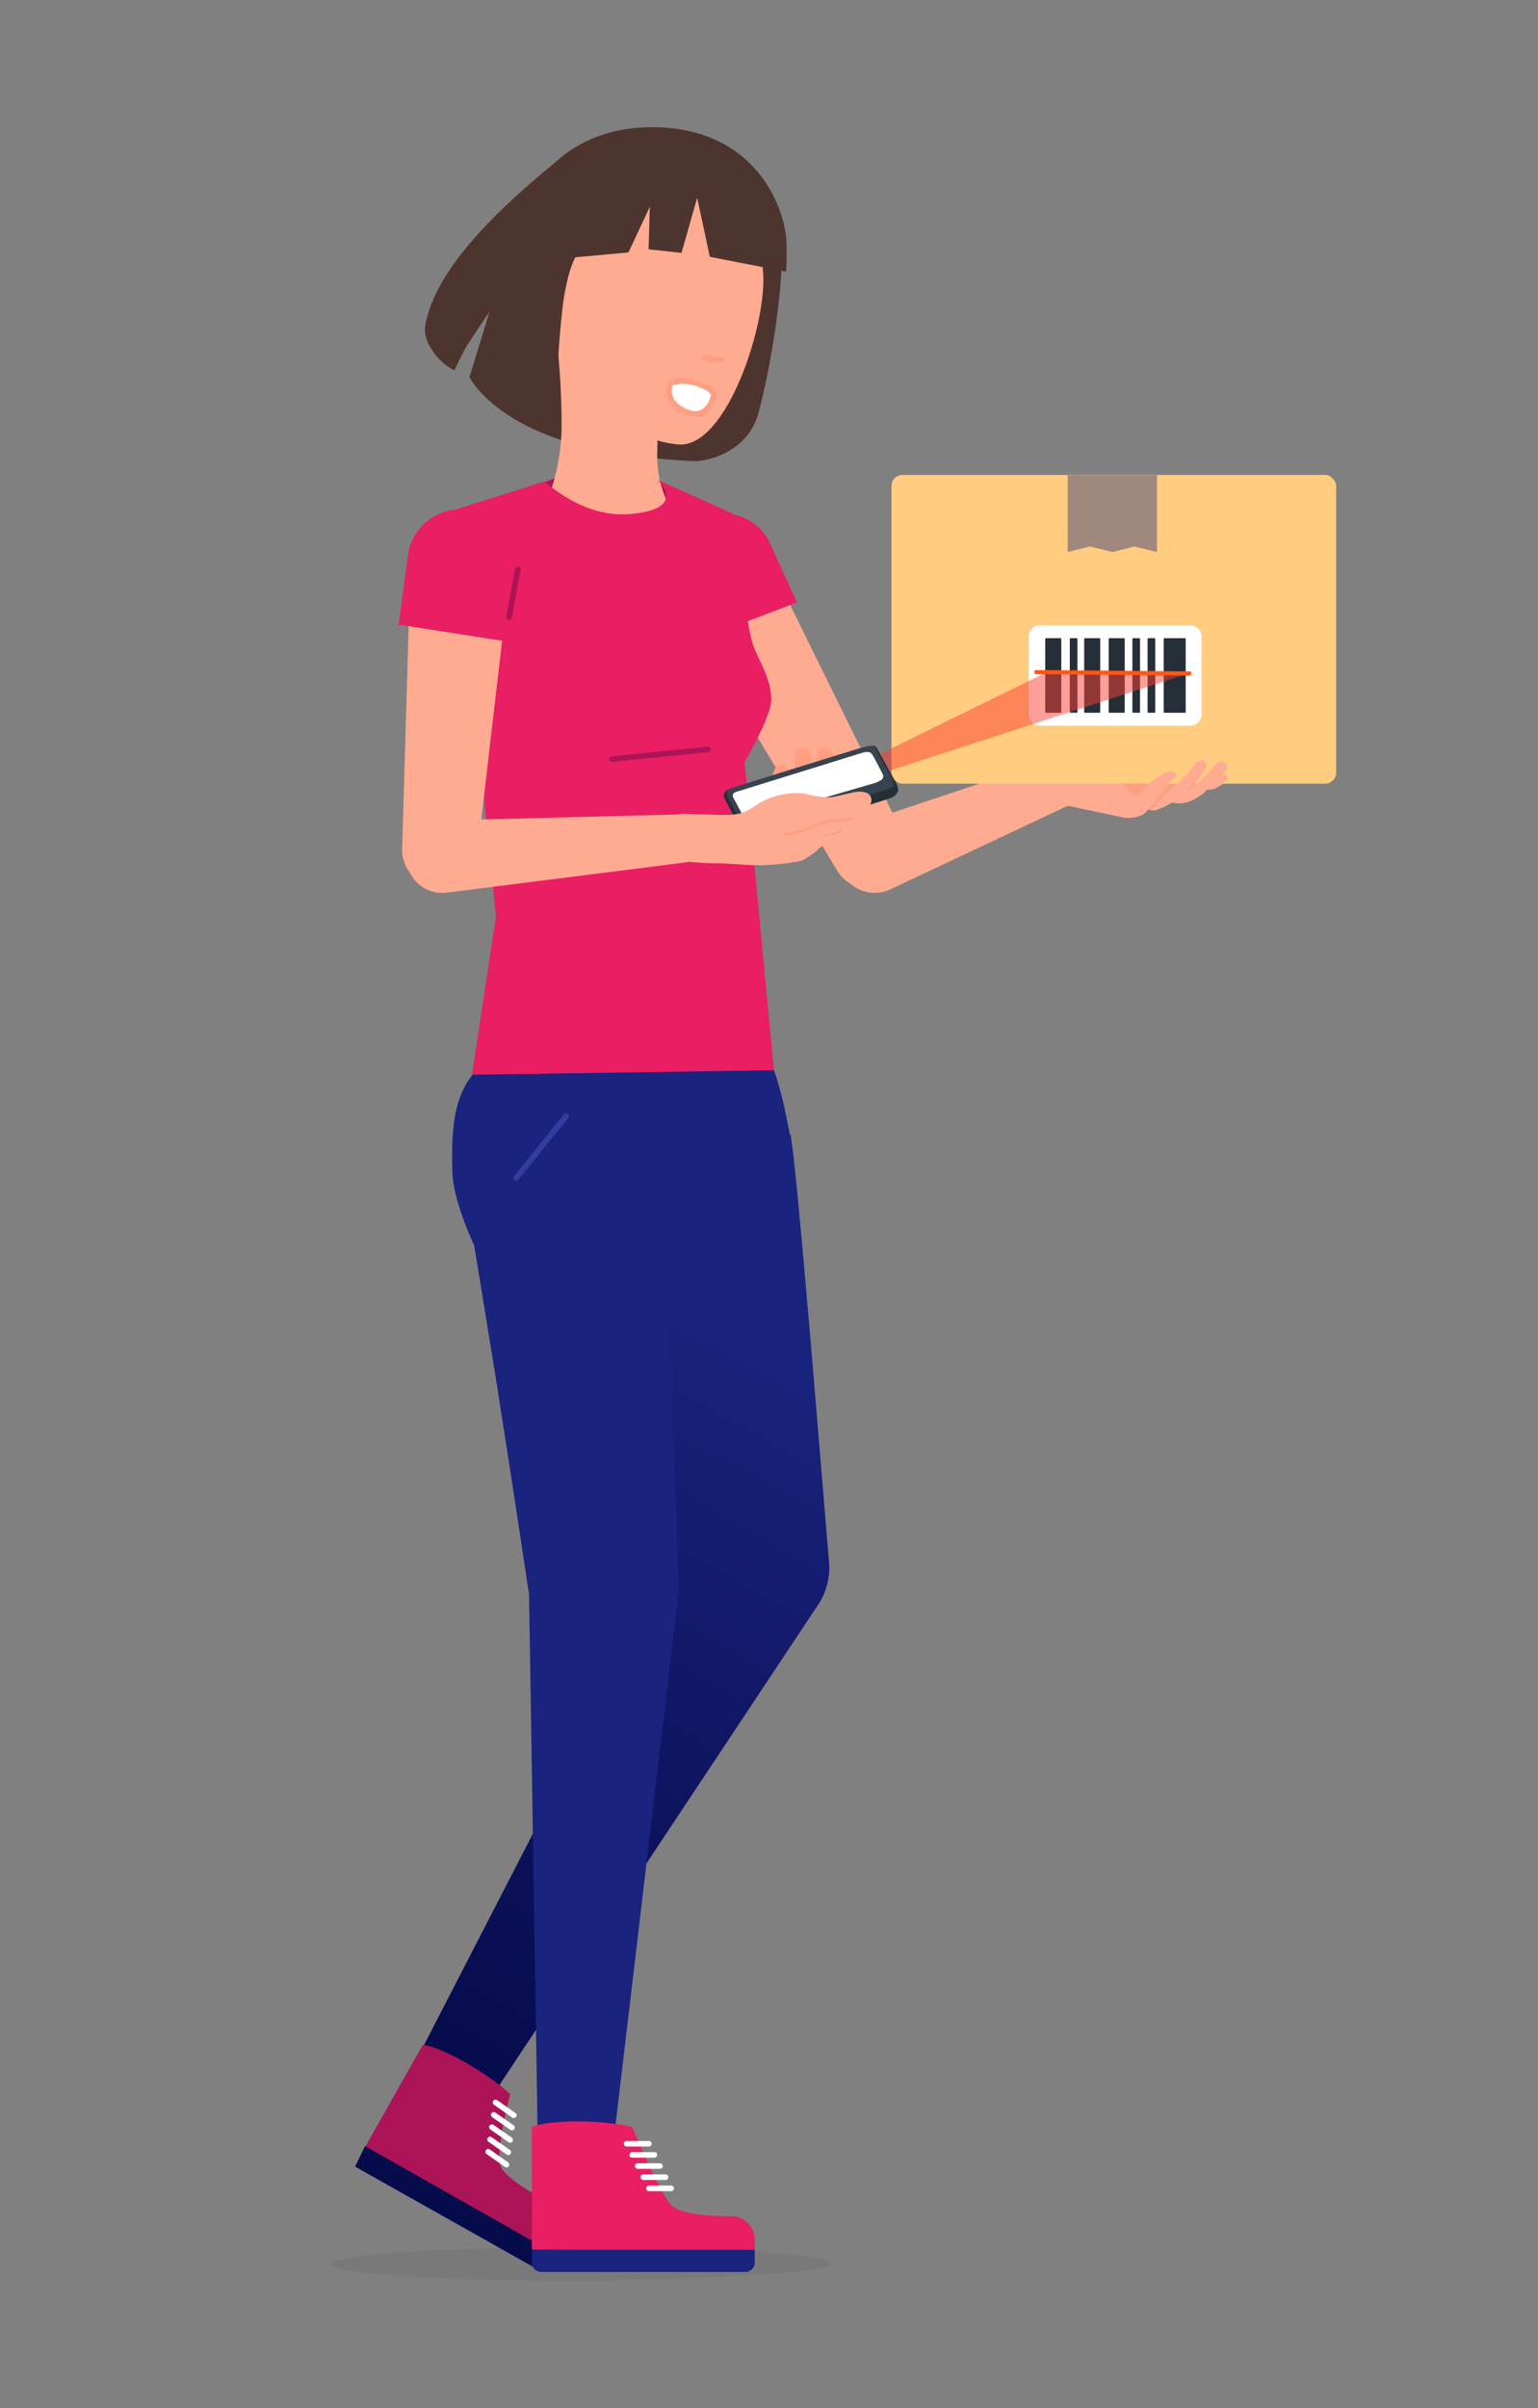 <?xml version="1.0" encoding="UTF-8"?> <svg xmlns="http://www.w3.org/2000/svg" xmlns:xlink="http://www.w3.org/1999/xlink" id="Ebene_1" data-name="Ebene 1" viewBox="0 0 276 432"><rect x="0" y="0" width="276" height="432" fill="#808080" stroke="none"/><defs><style>.cls-1,.cls-18,.cls-22,.cls-23,.cls-7,.cls-9{fill:none;}.cls-1{stroke:#ad1457;}.cls-1,.cls-18,.cls-20,.cls-22,.cls-23,.cls-7,.cls-9{stroke-linecap:round;}.cls-1,.cls-9{stroke-linejoin:round;}.cls-2{fill:#1a237e;}.cls-16,.cls-3{fill:#262f38;}.cls-3{fill-opacity:0.08;}.cls-4{fill:url(#Unbenannter_Verlauf_2);}.cls-5{fill:#ad1457;}.cls-6{fill:#060b4c;}.cls-7{stroke:#fff;}.cls-18,.cls-20,.cls-22,.cls-23,.cls-7{stroke-miterlimit:10;}.cls-8{fill:#e91e63;}.cls-9{stroke:#303f9f;}.cls-10{fill:#ffab91;}.cls-11{fill:#ff9e80;}.cls-12{fill:#f6ae91;}.cls-13{fill:#ffcc80;}.cls-14{fill:#a1887f;}.cls-15,.cls-20{fill:#fff;}.cls-17{fill:#fd4133;opacity:0.5;}.cls-18{stroke:#ff5617;stroke-width:0.75px;}.cls-19{fill:#4e342e;}.cls-20,.cls-22,.cls-23{stroke:#ff9e80;}.cls-21{fill:#37434f;}.cls-22{stroke-width:0.5px;}.cls-23{stroke-width:0.25px;}</style><linearGradient id="Unbenannter_Verlauf_2" x1="-472.37" y1="363.94" x2="-385.3" y2="213.13" gradientTransform="translate(533.52)" gradientUnits="userSpaceOnUse"><stop offset="0" stop-color="#060b4c"></stop><stop offset="0.36" stop-color="#0e145f"></stop><stop offset="0.84" stop-color="#1a237e"></stop></linearGradient></defs><line class="cls-1" x1="93.3" y1="104.31" x2="91.72" y2="112.9"></line><path class="cls-2" d="M101.61,186.38c-19.15,1.37-20.82,10.48-20.43,23.94.19,6.17,5.18,15.75,5.18,15.75s1.08,2.71,2.36,2L120,212.75l.2-29.34"></path><path class="cls-3" d="M59.22,406.18c0-1.66,20.15-3,45-3s45,1.34,45,3-30.81,3-45,3c-24.85,0-45-1.35-45-3"></path><path class="cls-4" d="M141.88,203.54l.36,2.64c.12.9.19,1.62.28,2.43l.49,4.68.86,9.14,1.6,18.1,3,36.1.31,3.68a11.93,11.93,0,0,1-2,7.63L87.08,377.88,74,370.94l49.2-95.51-.94,6.4-7.52-35-3.83-17.48-2-8.69-1-4.3c-.34-1.45-.67-2.78-1-4.11Z"></path><path class="cls-5" d="M65.05,386l10.82-19.15c3.78.43,12.43,5.66,15.67,8.85,0,0-2.55,9.91-1.79,12.63s7.85,6.17,9.59,7.16,2.53,6.65,1.55,8.39l-1,1.8L65.05,386"></path><path class="cls-6" d="M65.5,385l34.73,19.68-1.15,2a1.65,1.65,0,0,1-2.27.63L63.72,388.69"></path><line class="cls-7" x1="90.89" y1="388.33" x2="87.61" y2="386.03"></line><line class="cls-7" x1="91.22" y1="386.12" x2="87.94" y2="383.82"></line><line class="cls-7" x1="91.88" y1="381.69" x2="88.6" y2="379.4"></line><line class="cls-7" x1="91.55" y1="383.9" x2="88.27" y2="381.61"></line><line class="cls-7" x1="92.21" y1="379.48" x2="88.93" y2="377.18"></line><path class="cls-2" d="M110.93,217.67l10.57-1.55a4.56,4.56,0,0,0,2.89-1.63l7.15-8.69-20.87.21Z"></path><path class="cls-2" d="M138.89,192c2.24,6.15,3.57,16.1,3.57,16.1L82,209.31c0-18.22,9.46-34,27.88-34"></path><path class="cls-2" d="M100.61,208.32c2.56,19.26,7.35,76.38,7.35,76.38l-5.75,101.62"></path><path class="cls-2" d="M118.45,205.94c.53,6.84.85,13.25,1.16,19.74l.81,19.33c.5,12.86.93,25.67,1.32,38.54l.06,1.71,0,.22-12,101.26L96.53,386,94.91,284l0,1.84q-2.84-18.94-5.82-37.88l-3.06-18.85c-1-6.23-2.12-12.54-3.29-18.38Z"></path><path class="cls-8" d="M95.44,403.59v-22c3.51-1.49,13.61-1.19,18,0,0,0,5,12,7,14s9,2,11,2a4.24,4.24,0,0,1,4,3.93v2.07Z"></path><path class="cls-2" d="M133.77,407.59H97.11a1.68,1.68,0,0,1-1.67-1.68v-2.32h40v2.32A1.68,1.68,0,0,1,133.77,407.59Z"></path><line class="cls-7" x1="120.44" y1="392.59" x2="116.44" y2="392.59"></line><line class="cls-7" x1="119.44" y1="390.59" x2="115.44" y2="390.59"></line><line class="cls-7" x1="117.44" y1="386.59" x2="113.44" y2="386.59"></line><line class="cls-7" x1="118.44" y1="388.59" x2="114.44" y2="388.59"></line><line class="cls-7" x1="116.44" y1="384.59" x2="112.44" y2="384.59"></line><line class="cls-9" x1="101.6" y1="200.22" x2="92.62" y2="211.34"></line><path class="cls-10" d="M137.15,99.11l24.95,50.66a6.76,6.76,0,0,1-11.86,6.45L121.33,107.7a9,9,0,1,1,15.48-9.22C136.93,98.68,137.05,98.9,137.15,99.11Z"></path><path class="cls-10" d="M154.91,147.54l34.87-11.64a4.34,4.34,0,0,1,3.22,8l-33.25,15.66a6.51,6.51,0,1,1-5.55-11.78A6.22,6.22,0,0,1,154.91,147.54Z"></path><path class="cls-11" d="M193.06,139.16s6.93-7.46,9.81-6.27,16.56,7,16.56,7-4.47,2-8.17,3.59c-2.09.9-3.51,1.88-4.77,1.8s-3.36-2.14-3.36-2.14Z"></path><path class="cls-10" d="M205.36,145.9c1.38-1,3.91-5,4.25-5.3s1.35-.85,1.62-1.29c.18-.28.18-.89-.85-1s-3.6,1.9-3.6,1.9l-3.06,2.87a30.31,30.31,0,0,0-2.65-2.84,18.63,18.63,0,0,0-6-2.69,55.62,55.62,0,0,0,8.35,1.12A87.58,87.58,0,0,0,213,137s-9.33-5.62-12.85-5.69c-.28,0-3.43,1.5-4.29,1.84a13.58,13.58,0,0,0-2.57,1.86l-1.62.4L187.33,137l1,7.85a13,13,0,0,1,4-.19c.59.11,6.64,1.07,6.92,1.22s1.88.51,2.87.74a2.44,2.44,0,0,0,1.39-.08A9.43,9.43,0,0,0,205.36,145.9Z"></path><path class="cls-12" d="M210.55,141.79a37.24,37.24,0,0,1,3.71-4.39c1.3-1.38,2.21-1,2.56-.41.24.44-.57,1.15-1.12,1.95-.79,1.15-2.67,2.84-2.53,2.94a14.28,14.28,0,0,0,3.26-2.54c.58-.61,2.3-2.48,2.3-2.48a1.49,1.49,0,0,1,1.34,0,1,1,0,0,1,.36,1,6,6,0,0,1-.92,1.17s.84-.27,1,.36-2.2,2-2.67,2.16a6.27,6.27,0,0,1-1.23.14l-.6.58a10.34,10.34,0,0,1-2.26,1.4,6.84,6.84,0,0,1-1.92.46c-.36,0-1.42-.18-1.42-.18a15.18,15.18,0,0,1-3,1.38.68.68,0,0,1-.48,0,15.73,15.73,0,0,1,1.56-1.44A14.84,14.84,0,0,0,210.55,141.79Z"></path><rect class="cls-13" x="159.97" y="85.2" width="79.81" height="55.39" rx="2"></rect><polygon class="cls-14" points="207.63 99.04 203.56 98.04 199.67 99.04 195.56 98.04 191.6 99.04 191.6 85.24 207.63 85.24 207.63 99.04"></polygon><path class="cls-15" d="M213.61,130.19h-27a2,2,0,0,1-2-2v-14a2,2,0,0,1,2-2h27a2,2,0,0,1,2,2v14A2,2,0,0,1,213.61,130.19Z"></path><rect class="cls-16" x="187.57" y="114.49" width="2.88" height="13.38" rx="0.14"></rect><rect class="cls-16" x="194.56" y="114.49" width="2.88" height="13.38" rx="0.14"></rect><rect class="cls-16" x="198.96" y="114.49" width="2.88" height="13.38" rx="0.14"></rect><rect class="cls-16" x="208.83" y="114.49" width="3.95" height="13.38" rx="0.14"></rect><rect class="cls-16" x="205.94" y="114.49" width="1.37" height="13.38" rx="0.14"></rect><rect class="cls-16" x="203.21" y="114.49" width="1.37" height="13.38" rx="0.14"></rect><rect class="cls-16" x="191.98" y="114.49" width="1.37" height="13.38" rx="0.14"></rect><polygon class="cls-17" points="187.8 120.61 149.51 139.39 150.57 141.21 213.27 120.82 187.8 120.61"></polygon><line class="cls-18" x1="185.97" y1="120.58" x2="213.44" y2="120.82"></line><path class="cls-10" d="M205.14,146.13c1.3-1.09,3.85-5.12,4.19-5.44s1.36-.84,1.63-1.28c.18-.28.18-.9-.86-1s-3.59,1.91-3.59,1.91l-3.06,2.87s-11.63,1.41-11.18,1.5,8.53,1.82,9.51,2A6.16,6.16,0,0,0,205.14,146.13Z"></path><path class="cls-10" d="M210,141.68a27.73,27.73,0,0,0,4.24-4.28c1.06-1.57,1.94-1.05,2.29-.42.24.44-.49,1.42-1,2.22-.79,1.15-2.75,2.57-2.61,2.68a14.59,14.59,0,0,0,3.26-2.54l2.3-2.49a1.53,1.53,0,0,1,1.34,0,1,1,0,0,1,.36,1,5.7,5.7,0,0,1-.92,1.17s.84-.27,1,.37-2.2,2-2.67,2.15a6.34,6.34,0,0,1-1.23.14l-.6.59a10.23,10.23,0,0,1-2.27,1.4,7,7,0,0,1-1.91.45,12.49,12.49,0,0,1-1.42-.17,14.45,14.45,0,0,1-2.78,1.38,2.46,2.46,0,0,1-1,0Z"></path><path class="cls-19" d="M98.89,29.76c10.53-8.68,18-6.89,24-5.54,6.69,1.5,15.83,5.81,17.29,21.11.43,4.45-1.34,18.5-4.06,28.74-1.5,5.61-6.68,8.27-11.11,8.67a114.49,114.49,0,0,1-19.7-2.47C88.23,76.08,84.25,67.65,84.25,67.65l3.6-11.74s-2.27,3.37-3.69,5.51-2.48,5.07-2.66,5a10.09,10.09,0,0,1-4.25-4.12,5.63,5.63,0,0,1-.76-4.75C78.6,48.11,88.75,38.1,98.89,29.76Z"></path><polygon class="cls-5" points="97.15 86.72 100.87 85.31 118.22 86.21 120.64 88.64 117.27 96.48 97.15 86.72"></polygon><path class="cls-10" d="M99.92,61.13a133.32,133.32,0,0,1,.85,16.2,37.81,37.81,0,0,1-5.09,17.72l28,.53a19.18,19.18,0,0,1-5.74-14.11l.38-20Z"></path><path class="cls-10" d="M120.87,29c-14.11-1.31-22.49,7.2-23.48,17.91s8.42,31.35,24.29,32.82c8.82.81,16.15-22.26,15.24-31.17C135.87,38.4,131.45,30,120.87,29Z"></path><line class="cls-20" x1="129.34" y1="64.49" x2="126.42" y2="64.22"></line><path class="cls-15" d="M124.86,74.25a2.31,2.31,0,0,1-.46,0c-3-.61-4.74-2.63-4.25-5,.15-.77,1.5-.85,2.07-.85,2.1,0,4.78.94,5.63,2a.79.79,0,0,1,.22.61C127.6,73.22,126.12,74.25,124.86,74.25Z"></path><path class="cls-11" d="M122.22,68.83h0c2.71,0,5.3,1.43,5.36,2-.42,2-1.66,2.94-2.72,2.94a1.47,1.47,0,0,1-.36,0c-2.28-.46-4.36-2-3.87-4.43.05-.22.62-.45,1.59-.45m0-1c-1.33,0-2.38.36-2.57,1.25-.55,2.75,1.44,5,4.65,5.61a2.6,2.6,0,0,0,.56.06c1.57,0,3.2-1.29,3.7-3.74.33-1.62-3.59-3.18-6.34-3.18Z"></path><polygon class="cls-8" points="121.33 104.56 125.26 114.82 143.02 108.08 138.42 98.02 121.33 104.56"></polygon><circle class="cls-8" cx="129.88" cy="101.29" r="9.15"></circle><path class="cls-8" d="M132.51,96.45l-9.43-2.51L95.3,90.35,81.93,94.82,89,164.43l-4.3,28.38,54.19-.81-5.27-55.28s4.77-8.09,4.79-11.23c0-3.81-2.49-7.39-3.3-9.87C133.61,111.05,132.51,96.45,132.51,96.45Z"></path><line class="cls-1" x1="109.8" y1="136.19" x2="127.04" y2="134.43"></line><path class="cls-19" d="M92.93,39.3s4.82-16.55,24.23-16.48c17.29.07,23.2,12.79,23.92,19.83.19,1.82,0,6.09,0,6.09l-13.7-2.67-2.27-10.59-2.81,9.89-5.91-.65.22-7.62-3.83,8.19-9.53.87s-1.37,2.21-2.23,8.43a174.25,174.25,0,0,0-1.14,17.47L90.94,45.47Z"></path><path class="cls-10" d="M91.64,101.86l-6,51.39a6.76,6.76,0,0,1-13.47-1l1.51-51.72a9,9,0,0,1,18,.52C91.69,101.33,91.67,101.6,91.64,101.86Z"></path><path class="cls-10" d="M79,147.21l43.24-1.11a4.34,4.34,0,0,1,.65,8.64L80,160.17a6.51,6.51,0,0,1-1.63-12.91A4.74,4.74,0,0,1,79,147.21Z"></path><path class="cls-11" d="M128.87,148.8l-1.05-2.35s5,.82,5.34.73c1.25-.3,3.44-4.4,3.44-4.4a17,17,0,0,0,1.86-3.27c.4-.86.57-2.12,1.35-2.29s1.76.06,1.61,1.92a9.34,9.34,0,0,1-1.26,2.65,13.77,13.77,0,0,0-1,2.71,16.5,16.5,0,0,1,1.88-3.08,8,8,0,0,0,1.45-3c.49-1.69-.37-3.87,1.25-4.22s1.88,1.39,1.82,2.9a17.57,17.57,0,0,1-1.5,4.82c-.29.45-2.18,2.46-2.18,2.46s3.57-1.8,4.36-3.43.2-4.61.5-5.78a1.4,1.4,0,0,1,1.81-.93c.75.19.94.88,1.11,1.59a40.19,40.19,0,0,1,.12,5.82s-1.37,1.79-1.82,2.27a19.09,19.09,0,0,1-2.61,2.2,10.14,10.14,0,0,0,3.58-1.47c1.52-1.33,1.87-6.92,2.52-7.43s.93-1.15,1.68-.88a2.79,2.79,0,0,1,1.24,1.93c0,.68-.69,6.4-1.84,8-.42.59-8.84,5.6-8.84,5.6l-13.73-.44Z"></path><path class="cls-21" d="M130.39,142c.09-.29.62-.52.73-.55l.89-.29c6.89-2.19,21.71-6.76,21.71-6.76s1.32-.38,1.83-.5c.81-.19,1.12,0,1.36.26a4.36,4.36,0,0,1,.33.55,5.89,5.89,0,0,1,.76.86c.33.47,2.5,4.75,2.5,4.75l.32,1.31L154.21,145c-.49.27-17.85,4.19-17.85,4.19l-2.49.1-3.5-6.52S130.22,142.55,130.39,142Z"></path><path class="cls-15" d="M134.33,147.07l22-6.4a6.76,6.76,0,0,0,1.79-.72.84.84,0,0,0,.32-1s-1.38-2.74-1.92-3.6c-.39-.62-1.23-.45-1.71-.32L132,142.1a.69.69,0,0,0-.4,1l2.14,4Z"></path><path class="cls-16" d="M154.32,143.19l-20.46,5.94s-3.33-6.22-3.44-6.52a.9.9,0,0,1,.24-.92,1.13,1.13,0,0,0-.59,1.62c.14.34,3.21,6.14,3.35,6.46a1.21,1.21,0,0,0,1.45.68c4.5-1.31,19.34-5.49,19.34-5.49s5.15-1.6,5.68-1.82a2.17,2.17,0,0,0,1.2-1.08c.33-.79-.55-2.05-.55-2.05l-2.91-5.3s-.2-.35-.3-.55a.91.91,0,0,0-.85-.37l-.39,0a1.08,1.08,0,0,1,1,.59c.5.9,1.86,3.3,1.86,3.3s1.59,2.64,1.49,3.25c0,.22-.83.53-.83.53Z"></path><path class="cls-10" d="M138.68,143a13,13,0,0,1,5.69-.63,18.62,18.62,0,0,0,4.47.67c.88,0,3.71-.83,5-1,.58-.05,2.38-.08,2.53,1.34.18,1.77-2.66,2.94-2.66,2.94a2,2,0,0,1-.14.9,2.61,2.61,0,0,1-1.48,1.45,3,3,0,0,0-1.41,1.06,10.24,10.24,0,0,1-.63.93c-.51.67-1.24.68-2,.91a4.75,4.75,0,0,0-1.11.65,3.8,3.8,0,0,1-1,.87,15.9,15.9,0,0,1-2.06,1.31,38.45,38.45,0,0,1-8.72.81c-.79,0-4.81-.32-6.24-.32a49.08,49.08,0,0,1-6-.38l-.85-8.52,6.85.19c2.59.08,3.86-.13,4.72-.55C135.33,144.89,136.38,143.69,138.68,143Z"></path><path class="cls-22" d="M140.8,149.69s2.47-.12,7.08-2.22c1-.43,1.57-.19,3.1-.26a5.78,5.78,0,0,0,2-.49"></path><path class="cls-23" d="M147.94,149.87A7,7,0,0,0,151,149"></path><polygon class="cls-8" points="92.23 101.71 91.48 115.16 71.53 112.06 73.14 100.19 92.23 101.71"></polygon><circle class="cls-8" cx="82.69" cy="100.95" r="9.58"></circle><line class="cls-1" x1="92.93" y1="102.14" x2="91.35" y2="110.73"></line><path class="cls-8" d="M97.76,86.36s6.72,6.57,15.2,5.87c10.8-.88,5.1-6.11,5.1-6.11l13.53,6.07L105.92,104.1l-11.55-3.39L79.13,92.25Z"></path></svg> 